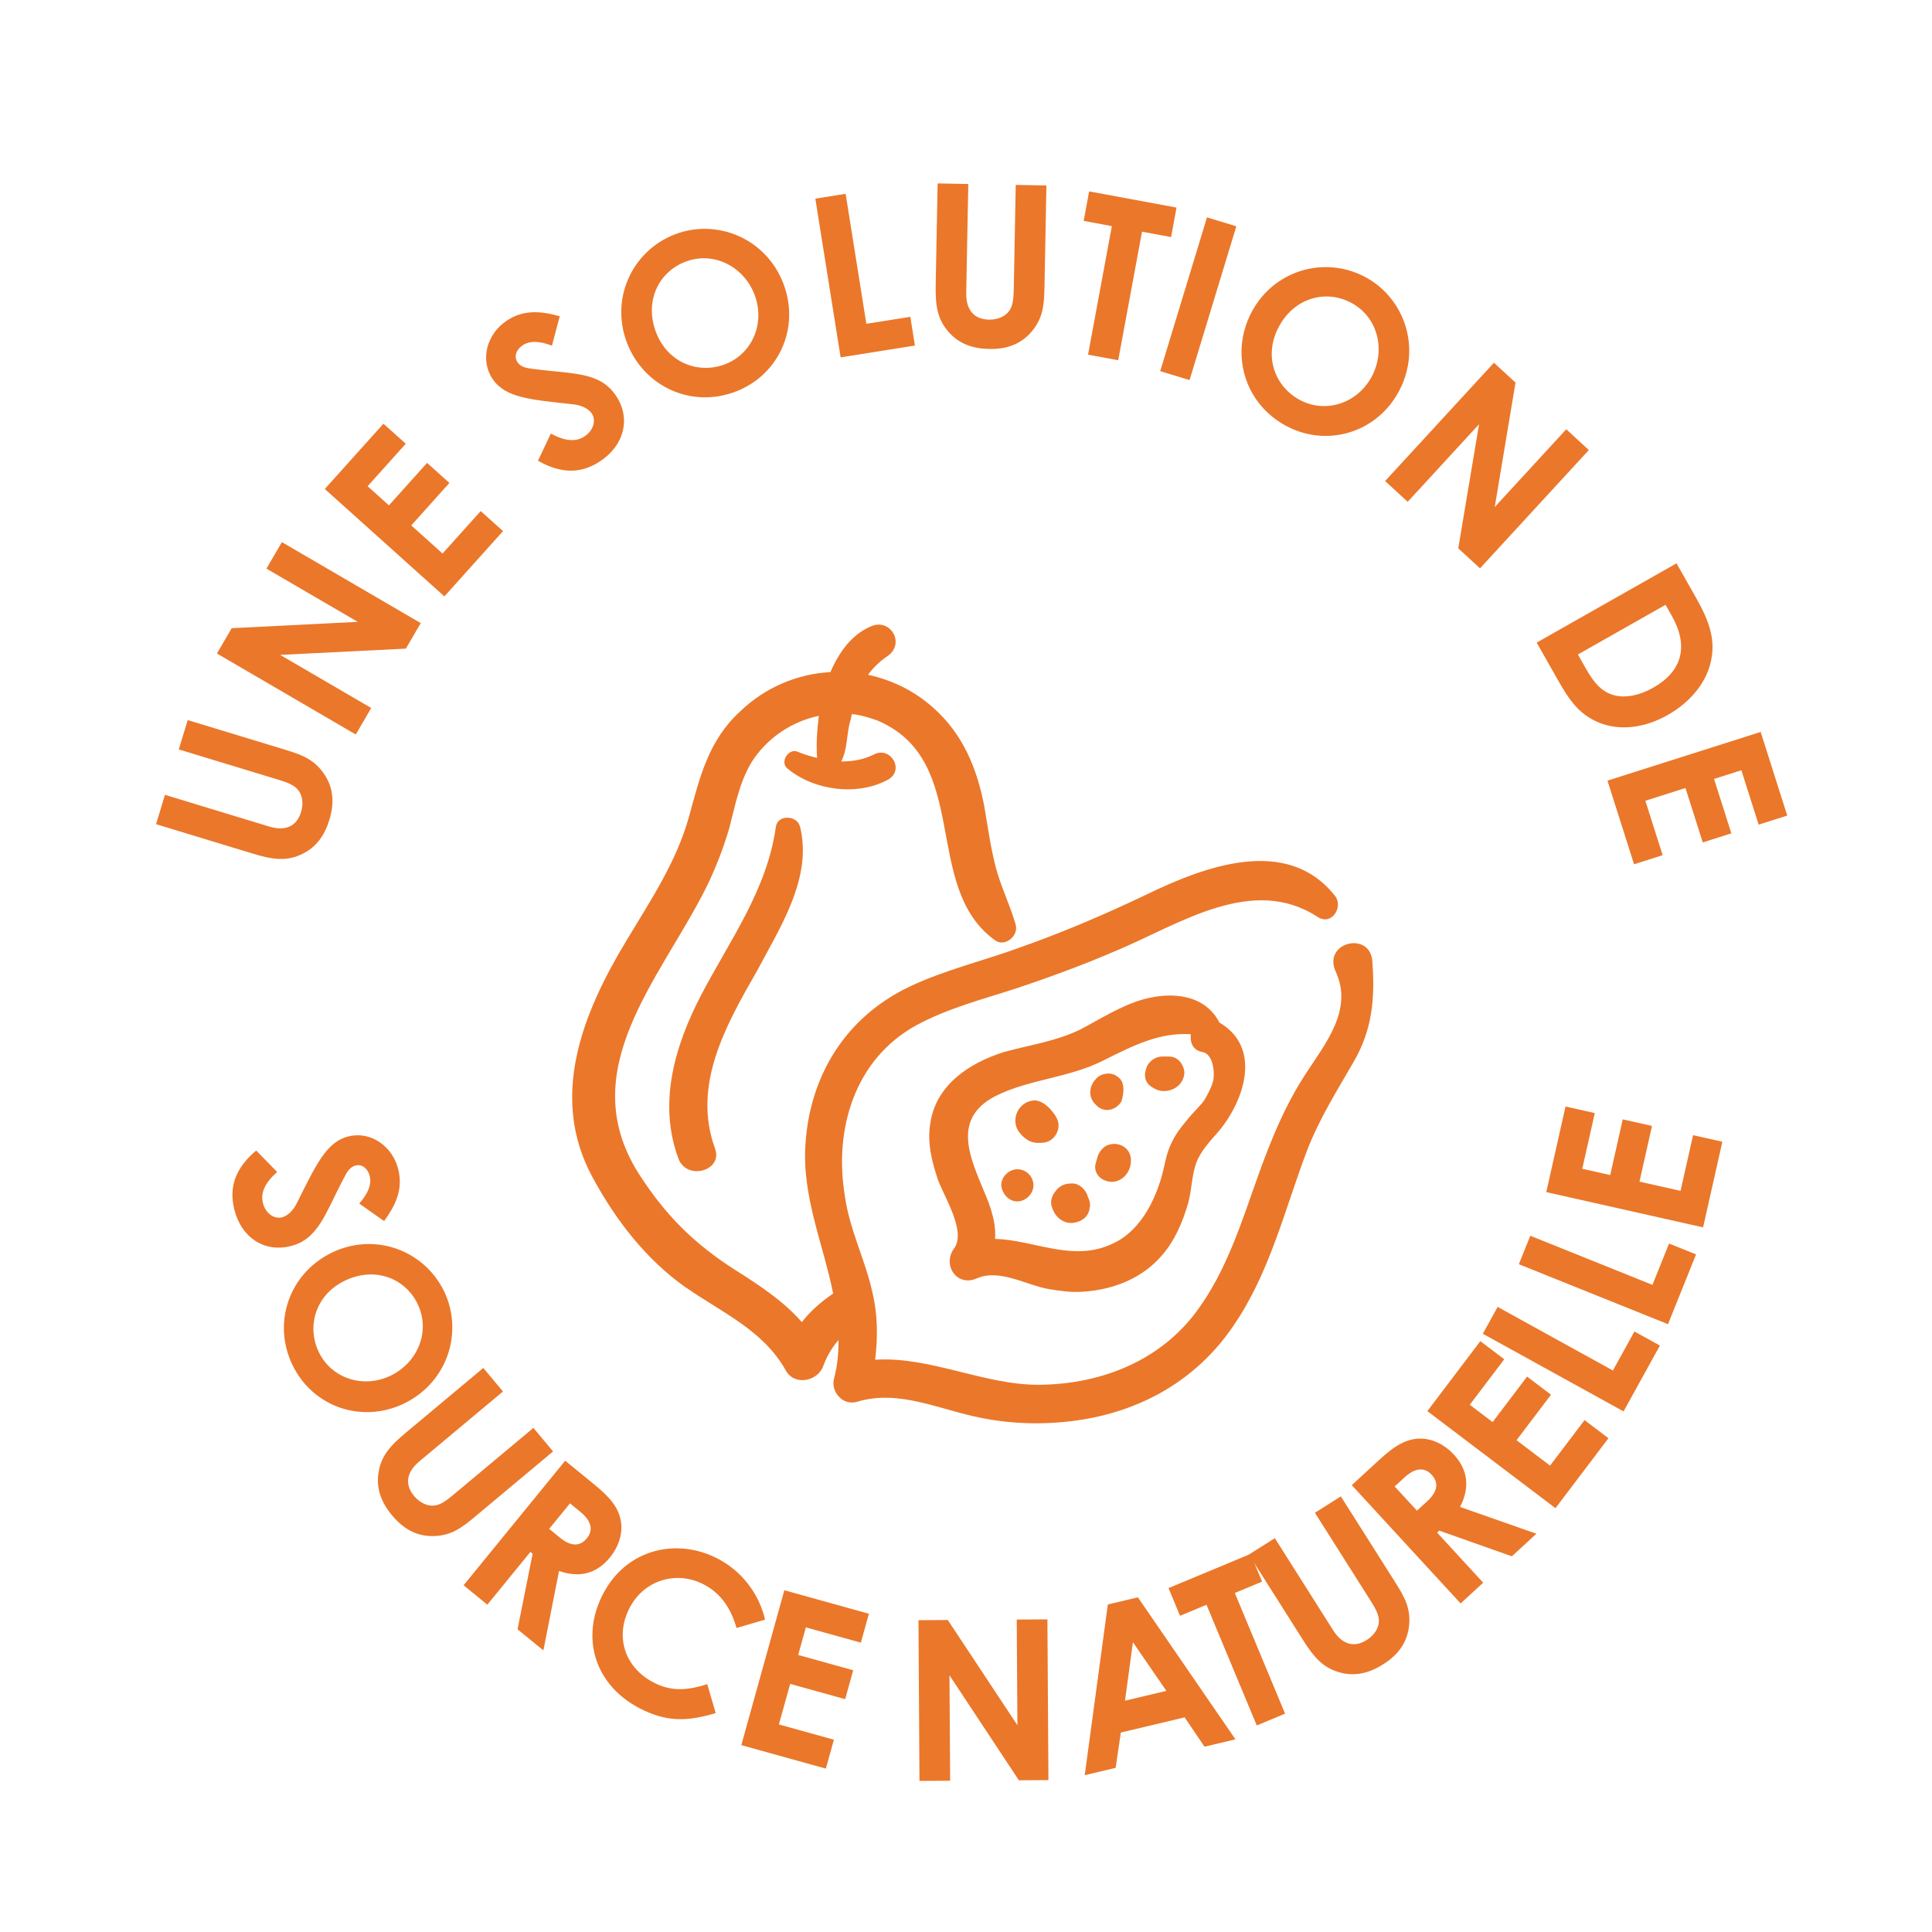 <svg width="236" height="236" viewBox="0 0 236 236" fill="none" xmlns="http://www.w3.org/2000/svg">
<path d="M30.808 104.25L19.061 100.676L20.152 97.092L32.867 100.96C34.907 101.581 36.257 100.905 36.782 99.178C37.092 98.158 36.952 97.115 36.381 96.455C35.899 95.879 35.051 95.564 34.057 95.262L21.839 91.545L22.93 87.961L34.886 91.598C36.953 92.227 38.49 92.809 39.709 94.723C40.73 96.349 40.854 98.102 40.233 100.142C39.644 102.078 38.625 103.455 37.037 104.258C35.006 105.298 33.242 104.99 30.808 104.25Z" fill="#EB772A"/>
<path d="M43.459 89.721L26.498 79.829L28.303 76.735L43.696 75.961L32.546 69.459L34.433 66.223L51.395 76.114L49.576 79.232L34.22 79.996L45.347 86.484L43.459 89.721Z" fill="#EB772A"/>
<path d="M54.283 72.852L39.676 59.732L46.839 51.757L49.565 54.205L44.905 59.393L47.509 61.732L52.169 56.544L54.895 58.993L50.236 64.181L54.06 67.616L58.72 62.428L61.446 64.877L54.283 72.852Z" fill="#EB772A"/>
<path d="M65.716 56.281L67.285 52.966C68.977 53.876 70.327 54.027 71.419 53.299C72.465 52.601 72.852 51.357 72.291 50.515C71.896 49.924 71.054 49.499 70.03 49.393C64.744 48.81 61.71 48.598 60.162 46.278C58.615 43.957 59.441 40.809 61.898 39.171C63.968 37.79 66.077 37.994 68.375 38.631L67.42 42.226C65.918 41.65 64.727 41.59 63.84 42.181C63.021 42.728 62.771 43.585 63.211 44.245C63.636 44.882 64.387 44.972 65.138 45.063C69.977 45.715 73.26 45.365 75.248 48.346C77.069 51.076 76.296 54.352 73.338 56.325C70.949 57.918 68.515 57.865 65.716 56.281Z" fill="#EB772A"/>
<path d="M82.427 28.633C87.477 26.677 93.519 29.029 95.682 34.614C97.766 39.994 95.168 45.78 89.915 47.815C84.483 49.918 78.668 47.244 76.603 41.914C74.5 36.483 77.225 30.647 82.427 28.633ZM83.696 31.983C80.406 33.257 78.691 36.854 80.152 40.628C81.594 44.351 85.357 45.738 88.596 44.484C91.911 43.2 93.506 39.445 92.153 35.951C90.85 32.585 87.189 30.63 83.696 31.983Z" fill="#EB772A"/>
<path d="M102.685 43.654L99.597 24.264L103.296 23.675L105.826 39.554L111.2 38.698L111.759 42.209L102.685 43.654Z" fill="#EB772A"/>
<path d="M114.3 34.681L114.534 22.405L118.28 22.476L118.027 35.764C117.986 37.897 119.004 39.01 120.809 39.044C121.875 39.065 122.841 38.645 123.319 37.916C123.742 37.295 123.813 36.394 123.833 35.355L124.076 22.586L127.822 22.658L127.584 35.153C127.543 37.313 127.402 38.951 125.893 40.645C124.608 42.071 122.956 42.668 120.823 42.628C118.8 42.589 117.197 41.984 115.991 40.676C114.437 39.005 114.252 37.224 114.3 34.681Z" fill="#EB772A"/>
<path d="M132.375 26.983L133.042 23.379L143.717 25.356L143.05 28.959L139.501 28.302L136.593 44.005L132.909 43.323L135.817 27.62L132.375 26.983Z" fill="#EB772A"/>
<path d="M141.724 45.338L147.438 26.553L151.022 27.643L145.308 46.428L141.724 45.338Z" fill="#EB772A"/>
<path d="M166.669 33.788C171.474 36.286 173.701 42.376 170.939 47.689C168.277 52.809 162.218 54.682 157.219 52.084C152.051 49.397 150.216 43.264 152.852 38.194C155.539 33.026 161.72 31.215 166.669 33.788ZM164.993 36.954C161.863 35.327 158.029 36.416 156.163 40.007C154.321 43.55 155.766 47.291 158.848 48.893C162.002 50.533 165.875 49.248 167.603 45.924C169.268 42.721 168.317 38.682 164.993 36.954Z" fill="#EB772A"/>
<path d="M169.196 58.76L182.489 44.31L185.125 46.735L182.586 61.937L191.324 52.437L194.081 54.974L180.789 69.424L178.132 66.98L180.673 51.817L171.953 61.297L169.196 58.76Z" fill="#EB772A"/>
<path d="M187.711 78.496L204.791 68.812L207.125 72.928C208.824 75.925 209.667 78.245 208.911 81.125C208.289 83.521 206.436 85.798 203.724 87.335C200.798 88.994 197.751 89.275 195.286 88.253C192.657 87.165 191.487 85.157 190.071 82.659L187.711 78.496ZM204.207 75.211L203.451 73.879L192.746 79.948L193.717 81.66C194.729 83.445 195.681 84.571 197.318 84.963C198.62 85.262 200.269 84.956 201.935 84.012C205.503 81.989 206.311 78.922 204.207 75.211Z" fill="#EB772A"/>
<path d="M196.358 95.356L215.07 89.409L218.317 99.625L214.825 100.735L212.713 94.089L209.377 95.15L211.489 101.795L207.997 102.905L205.885 96.259L200.985 97.817L203.097 104.462L199.605 105.572L196.358 95.356Z" fill="#EB772A"/>
<path d="M31.293 140.541L33.856 143.163C32.416 144.434 31.805 145.647 32.109 146.924C32.401 148.148 33.433 148.942 34.417 148.708C35.109 148.543 35.799 147.901 36.254 146.978C38.636 142.222 39.888 139.451 42.601 138.805C45.315 138.159 47.98 140.026 48.664 142.899C49.24 145.32 48.317 147.227 46.922 149.161L43.882 147.017C44.943 145.809 45.413 144.713 45.166 143.676C44.938 142.718 44.221 142.186 43.45 142.369C42.705 142.547 42.359 143.219 42.013 143.892C39.723 148.204 38.91 151.405 35.425 152.235C32.233 152.995 29.429 151.133 28.605 147.674C27.94 144.881 28.835 142.616 31.293 140.541Z" fill="#EB772A"/>
<path d="M54.225 157.695C56.608 162.557 54.785 168.78 49.408 171.416C44.226 173.955 38.238 171.865 35.759 166.806C33.195 161.576 35.359 155.552 40.491 153.036C45.721 150.473 51.77 152.686 54.225 157.695ZM50.996 159.247C49.444 156.079 45.712 154.68 42.078 156.461C38.493 158.218 37.435 162.087 38.964 165.205C40.528 168.398 44.407 169.664 47.771 168.015C51.013 166.426 52.645 162.611 50.996 159.247Z" fill="#EB772A"/>
<path d="M49.615 174.974L59.037 167.1L61.439 169.974L51.242 178.497C49.605 179.865 49.432 181.364 50.59 182.749C51.274 183.567 52.223 184.021 53.088 183.904C53.834 183.816 54.561 183.279 55.358 182.612L65.157 174.422L67.56 177.297L57.971 185.312C56.313 186.697 54.984 187.665 52.715 187.637C50.797 187.602 49.262 186.746 47.894 185.109C46.596 183.557 46.002 181.95 46.199 180.182C46.441 177.913 47.664 176.605 49.615 174.974Z" fill="#EB772A"/>
<path d="M56.628 193.649L69.038 178.433L72.577 181.32C74.505 182.893 75.671 184.232 75.876 186.057C76.034 187.421 75.567 188.946 74.513 190.239C72.888 192.231 70.786 192.775 68.287 191.901L66.376 201.6L63.219 199.024L65.061 189.799L64.786 189.575L59.531 196.017L56.628 193.649ZM69.625 183.641L67.084 186.756L68.419 187.845C69.733 188.917 70.844 188.94 71.691 187.901C72.503 186.905 72.253 185.784 70.875 184.661L69.625 183.641Z" fill="#EB772A"/>
<path d="M86.393 205.727L87.424 209.255C83.945 210.311 81.388 210.367 78.113 208.662C72.655 205.821 70.878 200.056 73.669 194.695C76.535 189.189 82.686 187.797 87.682 190.398C90.569 191.901 92.702 194.614 93.456 197.843L89.966 198.863C89.261 196.368 87.993 194.599 85.956 193.538C82.681 191.833 78.699 192.967 76.919 196.387C75.05 199.977 76.371 203.717 79.816 205.51C81.975 206.634 83.885 206.518 86.393 205.727Z" fill="#EB772A"/>
<path d="M90.553 213.173L95.81 194.255L106.138 197.125L105.157 200.656L98.438 198.789L97.501 202.161L104.22 204.028L103.239 207.559L96.52 205.692L95.144 210.645L101.862 212.512L100.881 216.043L90.553 213.173Z" fill="#EB772A"/>
<path d="M112.317 217.544L112.194 197.91L115.776 197.888L124.28 210.742L124.198 197.835L127.945 197.811L128.068 217.445L124.459 217.468L115.982 204.641L116.063 217.521L112.317 217.544Z" fill="#EB772A"/>
<path d="M132.503 216.846L135.325 195.991L138.996 195.117L150.912 212.464L147.134 213.363L144.707 209.781L136.913 211.636L136.28 215.947L132.503 216.846ZM142.475 206.545L138.39 200.602L137.421 207.748L142.475 206.545Z" fill="#EB772A"/>
<path d="M144.146 197.373L142.738 193.991L152.76 189.817L154.168 193.199L150.836 194.587L156.976 209.33L153.518 210.77L147.378 196.028L144.146 197.373Z" fill="#EB772A"/>
<path d="M159.127 200.27L152.558 189.896L155.724 187.892L162.833 199.12C163.974 200.922 165.437 201.291 166.962 200.325C167.863 199.755 168.438 198.873 168.436 198.001C168.446 197.25 168.009 196.458 167.453 195.58L160.622 184.79L163.787 182.786L170.472 193.345C171.628 195.17 172.413 196.615 172.087 198.86C171.8 200.758 170.75 202.167 168.948 203.308C167.238 204.391 165.568 204.769 163.841 204.341C161.623 203.803 160.487 202.418 159.127 200.27Z" fill="#EB772A"/>
<path d="M178.418 195.866L165.125 181.415L168.486 178.323C170.318 176.639 171.809 175.675 173.646 175.733C175.018 175.77 176.461 176.45 177.59 177.678C179.33 179.57 179.569 181.728 178.349 184.077L187.676 187.35L184.677 190.108L175.809 186.971L175.547 187.211L181.175 193.33L178.418 195.866ZM170.363 181.576L173.085 184.534L174.353 183.368C175.6 182.22 175.782 181.125 174.874 180.138C174.004 179.192 172.859 179.28 171.551 180.484L170.363 181.576Z" fill="#EB772A"/>
<path d="M190.004 184.229L174.354 172.371L180.827 163.827L183.748 166.04L179.537 171.598L182.327 173.712L186.538 168.154L189.459 170.367L185.248 175.925L189.345 179.03L193.557 173.471L196.477 175.684L190.004 184.229Z" fill="#EB772A"/>
<path d="M198.323 172.408L181.132 162.922L182.942 159.642L197.02 167.411L199.649 162.646L202.762 164.363L198.323 172.408Z" fill="#EB772A"/>
<path d="M203.751 161.754L185.534 154.428L186.932 150.952L201.85 156.952L203.881 151.903L207.179 153.23L203.751 161.754Z" fill="#EB772A"/>
<path d="M208.038 149.928L188.882 145.622L191.233 135.163L194.808 135.967L193.279 142.77L196.694 143.538L198.223 136.734L201.798 137.538L200.269 144.342L205.285 145.469L206.814 138.666L210.39 139.469L208.038 149.928Z" fill="#EB772A"/>
<path d="M119.356 156.148C122.085 154.944 125.471 157.023 128.096 157.46C129.409 157.679 130.825 157.898 132.247 157.788C135.961 157.57 139.565 156.148 141.966 153.309C143.497 151.559 144.476 149.267 145.133 146.976C145.57 145.444 145.57 143.59 146.117 142.059C146.664 140.637 147.758 139.439 148.737 138.345C152.013 134.522 154.201 127.97 148.956 124.907C147.206 121.522 143.273 121.084 139.669 122.069C136.94 122.834 134.424 124.47 131.913 125.782C128.966 127.204 125.793 127.642 122.627 128.511C118.476 129.824 114.434 132.444 113.668 137.033C113.23 139.434 113.777 141.731 114.543 144.022C115.199 145.991 118.147 150.465 116.507 152.543C115.085 154.622 116.944 157.242 119.345 156.148H119.356ZM121.648 133.866C125.799 131.793 130.606 131.684 134.867 129.496C138.581 127.642 141.638 126.11 145.461 126.329C145.351 127.314 145.68 128.298 146.883 128.511C148.195 128.73 148.414 131.022 148.195 132.006C147.977 132.881 147.539 133.647 147.102 134.407C146.445 135.282 145.57 136.048 144.919 136.918C143.497 138.559 142.737 139.975 142.3 142.053C141.534 145.876 139.57 150.356 135.747 151.991C130.94 154.179 126.242 151.444 121.549 151.335C121.659 149.913 121.33 148.496 120.784 146.965C119.039 142.376 115.648 136.918 121.659 133.855L121.648 133.866Z" fill="#EB772A"/>
<path d="M140.872 132.887C142.185 133.762 144.148 133.106 144.586 131.574C144.804 130.918 144.586 130.371 144.258 129.824C143.82 129.277 143.382 129.058 142.726 129.058H141.96C141.085 129.058 140.21 129.715 139.992 130.59C139.663 131.574 139.992 132.444 140.867 132.881L140.872 132.887Z" fill="#EB772A"/>
<path d="M135.304 139.877C134.757 140.095 134.32 140.642 134.101 141.189C134.101 141.299 133.773 142.174 133.773 142.502C133.773 143.596 134.648 144.252 135.633 144.362C137.055 144.471 138.143 143.158 138.143 141.851C138.252 140.32 136.721 139.341 135.304 139.882V139.877Z" fill="#EB772A"/>
<path d="M125.471 139.22C126.127 139.658 126.893 139.658 127.653 139.549C128.856 139.33 129.616 137.908 129.184 136.819C129.075 136.382 127.872 134.528 126.455 134.418C124.814 134.418 123.617 136.059 124.164 137.695C124.382 138.241 124.82 138.788 125.476 139.226L125.471 139.22Z" fill="#EB772A"/>
<path d="M136.94 134.632C137.049 134.413 137.596 132.663 136.831 131.793C136.393 131.355 135.955 131.137 135.409 131.137C134.862 131.137 134.205 131.355 133.877 131.793C133.002 132.668 132.893 134.085 133.877 134.96C134.752 135.944 136.174 135.725 136.934 134.632H136.94Z" fill="#EB772A"/>
<path d="M128.528 147.523C128.856 148.617 129.841 149.486 131.038 149.382C132.132 149.273 133.002 148.617 133.111 147.523C133.221 147.085 133.111 146.648 132.892 146.21C132.674 145.335 131.799 144.465 130.82 144.569C130.163 144.569 129.616 144.788 129.179 145.226C128.523 145.882 128.194 146.757 128.523 147.517L128.528 147.523Z" fill="#EB772A"/>
<path d="M124.267 146.757C125.252 146.757 126.236 145.882 126.236 144.794C126.236 143.705 125.361 142.83 124.267 142.83C123.283 142.83 122.304 143.705 122.304 144.794C122.413 145.778 123.179 146.757 124.267 146.757Z" fill="#EB772A"/>
<path d="M83.746 157.242C88.115 160.299 93.251 162.487 95.98 167.398C97.074 169.361 99.913 168.711 100.569 166.851C101.007 165.648 101.663 164.559 102.429 163.684C102.429 165.216 102.319 166.742 101.882 168.382C101.444 170.023 102.975 171.768 104.72 171.221C109.856 169.69 114.767 172.205 119.793 173.19C123.616 173.956 127.549 174.065 131.481 173.518C139.346 172.424 146.117 168.601 150.596 162.049C155.076 155.606 156.93 147.741 159.664 140.527C161.196 136.595 163.269 133.319 165.347 129.715C167.639 125.782 167.967 121.959 167.639 117.48C167.42 113.657 161.524 115.079 163.159 118.683C165.341 123.381 161.847 127.533 159.446 131.246C157.592 134.085 156.17 137.147 154.966 140.205C152.346 146.757 150.706 153.752 146.555 159.648C142.075 166.091 134.757 169.044 127.111 169.154C120.34 169.263 113.673 165.659 106.902 166.096C107.231 163.367 107.231 160.632 106.574 157.903C105.699 153.862 103.736 150.148 103.189 145.997C101.876 137.913 104.392 129.392 111.929 125.241C115.752 123.168 120.012 122.074 124.054 120.762C128.315 119.34 132.466 117.814 136.508 116.063C144.044 112.897 153.003 106.777 160.977 112.022C162.727 113.116 164.144 110.709 163.05 109.402C157.154 101.975 146.992 105.907 140.002 109.293C134.976 111.694 129.846 113.881 124.601 115.735C120.122 117.376 115.429 118.464 111.059 120.543C103.304 124.256 98.934 131.356 98.387 139.767C97.949 146.101 100.569 152.002 101.772 158.007C100.35 158.992 99.043 160.086 97.949 161.502C95.767 158.992 92.814 157.023 89.866 155.169C84.73 151.893 81.235 148.398 77.959 143.262C70.094 130.699 80.579 119.668 86.152 108.636C87.355 106.235 88.334 103.719 89.1 101.1C89.866 98.152 90.413 95.094 92.157 92.578C94.017 89.959 96.855 88.099 100.022 87.443C99.803 89.188 99.694 90.938 99.803 92.469V92.578C98.928 92.36 98.162 92.141 97.402 91.813C96.308 91.375 95.215 93.125 96.199 93.886C99.475 96.615 104.83 97.271 108.543 95.198C110.512 93.995 108.762 91.156 106.798 92.141C105.486 92.797 104.179 93.016 102.757 93.016C103.522 91.594 103.413 89.63 103.851 88.099C103.96 87.771 103.96 87.552 104.069 87.224C105.163 87.333 106.142 87.662 107.127 87.99C118.814 92.907 112.481 108.308 121.544 114.86C122.747 115.735 124.492 114.313 124.054 112.897C123.398 110.605 122.304 108.417 121.653 106.016C120.997 103.506 120.669 100.99 120.231 98.48C119.356 93.891 117.611 89.63 114.007 86.464C111.715 84.391 108.981 83.078 106.033 82.422C106.689 81.547 107.455 80.781 108.434 80.13C110.616 78.599 108.762 75.432 106.355 76.526C104.064 77.511 102.532 79.584 101.439 82.099C97.397 82.318 93.464 83.959 90.407 86.907C86.584 90.402 85.49 94.881 84.183 99.689C82.652 105.262 79.485 109.954 76.537 114.871C71.183 123.72 67.031 133.986 72.386 143.82C75.224 149.065 78.938 153.867 83.746 157.252V157.242Z" fill="#EB772A"/>
<path d="M97.725 100.99C97.397 99.568 94.996 99.459 94.777 100.99C93.683 108.746 89.204 114.751 85.6 121.637C82.433 127.751 80.355 134.747 82.871 141.517C83.855 144.247 88.335 143.049 87.35 140.314C84.511 132.559 88.663 125.241 92.486 118.574C95.324 113.219 99.257 107.214 97.731 100.99H97.725Z" fill="#EB772A"/>
</svg>
